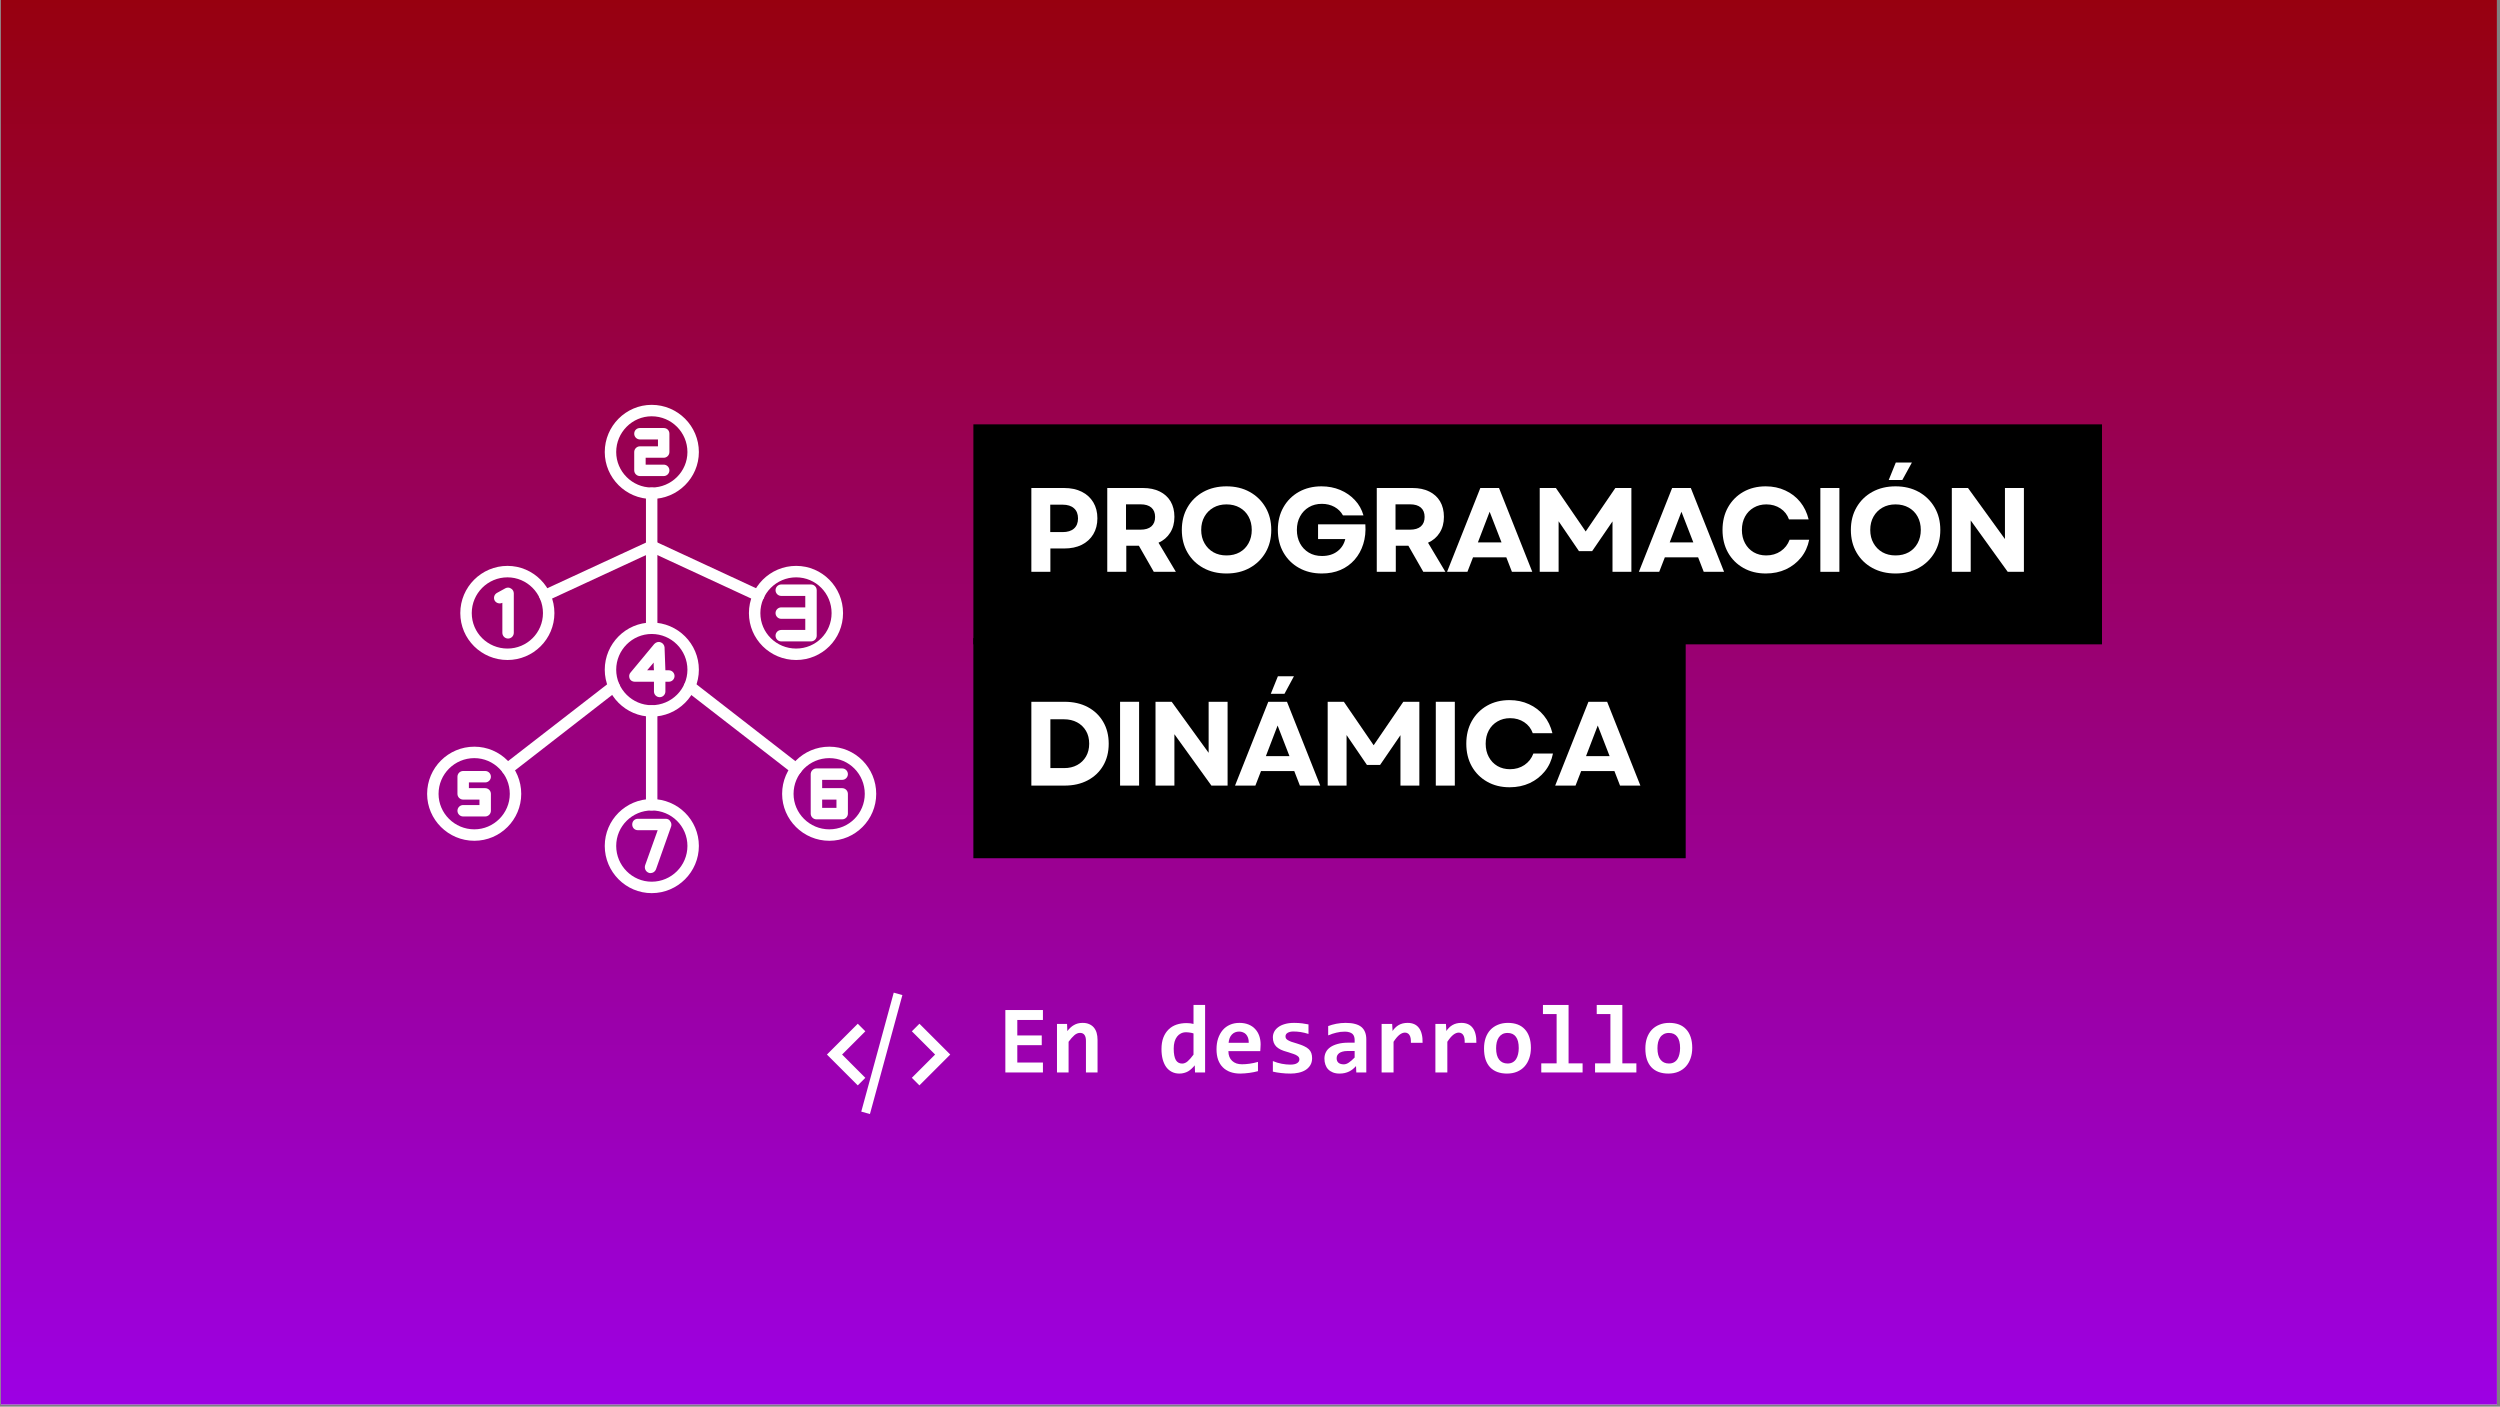 <svg xmlns="http://www.w3.org/2000/svg" xmlns:xlink="http://www.w3.org/1999/xlink" width="750" zoomAndPan="magnify" viewBox="0 0 562.5 316.5" height="422" preserveAspectRatio="xMidYMid meet" version="1.2"><rect x="0" y="0" width="562.5" height="316.5" fill="#808080" stroke="none"/><defs><clipPath id="f874834dff"><path d="M 0.195 0 L 561.809 0 L 561.809 316 L 0.195 316 Z M 0.195 0 "/></clipPath><linearGradient x1="375" gradientTransform="matrix(0.749,0,0,0.749,0.194,0)" y1="0" x2="375" gradientUnits="userSpaceOnUse" y2="422" id="f80c2b4825"><stop style="stop-color:#97000f;stop-opacity:1;" offset="0"/><stop style="stop-color:#970010;stop-opacity:1;" offset="0.004"/><stop style="stop-color:#970011;stop-opacity:1;" offset="0.008"/><stop style="stop-color:#970012;stop-opacity:1;" offset="0.012"/><stop style="stop-color:#970012;stop-opacity:1;" offset="0.016"/><stop style="stop-color:#970013;stop-opacity:1;" offset="0.02"/><stop style="stop-color:#970014;stop-opacity:1;" offset="0.023"/><stop style="stop-color:#970015;stop-opacity:1;" offset="0.027"/><stop style="stop-color:#970016;stop-opacity:1;" offset="0.031"/><stop style="stop-color:#970017;stop-opacity:1;" offset="0.035"/><stop style="stop-color:#970017;stop-opacity:1;" offset="0.039"/><stop style="stop-color:#970018;stop-opacity:1;" offset="0.043"/><stop style="stop-color:#970019;stop-opacity:1;" offset="0.047"/><stop style="stop-color:#97001a;stop-opacity:1;" offset="0.051"/><stop style="stop-color:#97001b;stop-opacity:1;" offset="0.055"/><stop style="stop-color:#97001c;stop-opacity:1;" offset="0.059"/><stop style="stop-color:#97001c;stop-opacity:1;" offset="0.062"/><stop style="stop-color:#97001d;stop-opacity:1;" offset="0.066"/><stop style="stop-color:#97001e;stop-opacity:1;" offset="0.07"/><stop style="stop-color:#97001f;stop-opacity:1;" offset="0.074"/><stop style="stop-color:#970020;stop-opacity:1;" offset="0.078"/><stop style="stop-color:#970021;stop-opacity:1;" offset="0.082"/><stop style="stop-color:#970021;stop-opacity:1;" offset="0.086"/><stop style="stop-color:#980022;stop-opacity:1;" offset="0.09"/><stop style="stop-color:#980023;stop-opacity:1;" offset="0.094"/><stop style="stop-color:#980024;stop-opacity:1;" offset="0.098"/><stop style="stop-color:#980025;stop-opacity:1;" offset="0.102"/><stop style="stop-color:#980025;stop-opacity:1;" offset="0.105"/><stop style="stop-color:#980026;stop-opacity:1;" offset="0.109"/><stop style="stop-color:#980027;stop-opacity:1;" offset="0.113"/><stop style="stop-color:#980028;stop-opacity:1;" offset="0.117"/><stop style="stop-color:#980029;stop-opacity:1;" offset="0.121"/><stop style="stop-color:#98002a;stop-opacity:1;" offset="0.125"/><stop style="stop-color:#98002a;stop-opacity:1;" offset="0.129"/><stop style="stop-color:#98002b;stop-opacity:1;" offset="0.133"/><stop style="stop-color:#98002c;stop-opacity:1;" offset="0.137"/><stop style="stop-color:#98002d;stop-opacity:1;" offset="0.141"/><stop style="stop-color:#98002e;stop-opacity:1;" offset="0.145"/><stop style="stop-color:#98002f;stop-opacity:1;" offset="0.148"/><stop style="stop-color:#98002f;stop-opacity:1;" offset="0.152"/><stop style="stop-color:#980030;stop-opacity:1;" offset="0.156"/><stop style="stop-color:#980031;stop-opacity:1;" offset="0.16"/><stop style="stop-color:#980032;stop-opacity:1;" offset="0.164"/><stop style="stop-color:#980033;stop-opacity:1;" offset="0.168"/><stop style="stop-color:#980034;stop-opacity:1;" offset="0.172"/><stop style="stop-color:#980034;stop-opacity:1;" offset="0.176"/><stop style="stop-color:#980035;stop-opacity:1;" offset="0.18"/><stop style="stop-color:#980036;stop-opacity:1;" offset="0.184"/><stop style="stop-color:#980037;stop-opacity:1;" offset="0.188"/><stop style="stop-color:#980038;stop-opacity:1;" offset="0.191"/><stop style="stop-color:#980039;stop-opacity:1;" offset="0.195"/><stop style="stop-color:#980039;stop-opacity:1;" offset="0.199"/><stop style="stop-color:#98003a;stop-opacity:1;" offset="0.203"/><stop style="stop-color:#98003b;stop-opacity:1;" offset="0.207"/><stop style="stop-color:#98003c;stop-opacity:1;" offset="0.211"/><stop style="stop-color:#98003d;stop-opacity:1;" offset="0.215"/><stop style="stop-color:#98003e;stop-opacity:1;" offset="0.219"/><stop style="stop-color:#98003e;stop-opacity:1;" offset="0.223"/><stop style="stop-color:#98003f;stop-opacity:1;" offset="0.227"/><stop style="stop-color:#980040;stop-opacity:1;" offset="0.23"/><stop style="stop-color:#980041;stop-opacity:1;" offset="0.234"/><stop style="stop-color:#980042;stop-opacity:1;" offset="0.238"/><stop style="stop-color:#980043;stop-opacity:1;" offset="0.242"/><stop style="stop-color:#980043;stop-opacity:1;" offset="0.246"/><stop style="stop-color:#980044;stop-opacity:1;" offset="0.25"/><stop style="stop-color:#990045;stop-opacity:1;" offset="0.254"/><stop style="stop-color:#990046;stop-opacity:1;" offset="0.258"/><stop style="stop-color:#990047;stop-opacity:1;" offset="0.262"/><stop style="stop-color:#990048;stop-opacity:1;" offset="0.266"/><stop style="stop-color:#990048;stop-opacity:1;" offset="0.27"/><stop style="stop-color:#990049;stop-opacity:1;" offset="0.273"/><stop style="stop-color:#99004a;stop-opacity:1;" offset="0.277"/><stop style="stop-color:#99004b;stop-opacity:1;" offset="0.281"/><stop style="stop-color:#99004c;stop-opacity:1;" offset="0.285"/><stop style="stop-color:#99004d;stop-opacity:1;" offset="0.289"/><stop style="stop-color:#99004d;stop-opacity:1;" offset="0.293"/><stop style="stop-color:#99004e;stop-opacity:1;" offset="0.297"/><stop style="stop-color:#99004f;stop-opacity:1;" offset="0.301"/><stop style="stop-color:#990050;stop-opacity:1;" offset="0.305"/><stop style="stop-color:#990051;stop-opacity:1;" offset="0.309"/><stop style="stop-color:#990052;stop-opacity:1;" offset="0.312"/><stop style="stop-color:#990052;stop-opacity:1;" offset="0.316"/><stop style="stop-color:#990053;stop-opacity:1;" offset="0.32"/><stop style="stop-color:#990054;stop-opacity:1;" offset="0.324"/><stop style="stop-color:#990055;stop-opacity:1;" offset="0.328"/><stop style="stop-color:#990056;stop-opacity:1;" offset="0.332"/><stop style="stop-color:#990057;stop-opacity:1;" offset="0.336"/><stop style="stop-color:#990057;stop-opacity:1;" offset="0.34"/><stop style="stop-color:#990058;stop-opacity:1;" offset="0.344"/><stop style="stop-color:#990059;stop-opacity:1;" offset="0.348"/><stop style="stop-color:#99005a;stop-opacity:1;" offset="0.352"/><stop style="stop-color:#99005b;stop-opacity:1;" offset="0.355"/><stop style="stop-color:#99005c;stop-opacity:1;" offset="0.359"/><stop style="stop-color:#99005c;stop-opacity:1;" offset="0.363"/><stop style="stop-color:#99005d;stop-opacity:1;" offset="0.367"/><stop style="stop-color:#99005e;stop-opacity:1;" offset="0.371"/><stop style="stop-color:#99005f;stop-opacity:1;" offset="0.375"/><stop style="stop-color:#990060;stop-opacity:1;" offset="0.379"/><stop style="stop-color:#990061;stop-opacity:1;" offset="0.383"/><stop style="stop-color:#990061;stop-opacity:1;" offset="0.387"/><stop style="stop-color:#990062;stop-opacity:1;" offset="0.391"/><stop style="stop-color:#990063;stop-opacity:1;" offset="0.395"/><stop style="stop-color:#990064;stop-opacity:1;" offset="0.398"/><stop style="stop-color:#990065;stop-opacity:1;" offset="0.402"/><stop style="stop-color:#990066;stop-opacity:1;" offset="0.406"/><stop style="stop-color:#990066;stop-opacity:1;" offset="0.41"/><stop style="stop-color:#990067;stop-opacity:1;" offset="0.414"/><stop style="stop-color:#9a0068;stop-opacity:1;" offset="0.418"/><stop style="stop-color:#9a0069;stop-opacity:1;" offset="0.422"/><stop style="stop-color:#9a006a;stop-opacity:1;" offset="0.426"/><stop style="stop-color:#9a006b;stop-opacity:1;" offset="0.43"/><stop style="stop-color:#9a006b;stop-opacity:1;" offset="0.434"/><stop style="stop-color:#9a006c;stop-opacity:1;" offset="0.438"/><stop style="stop-color:#9a006d;stop-opacity:1;" offset="0.441"/><stop style="stop-color:#9a006e;stop-opacity:1;" offset="0.445"/><stop style="stop-color:#9a006f;stop-opacity:1;" offset="0.449"/><stop style="stop-color:#9a0070;stop-opacity:1;" offset="0.453"/><stop style="stop-color:#9a0070;stop-opacity:1;" offset="0.457"/><stop style="stop-color:#9a0071;stop-opacity:1;" offset="0.461"/><stop style="stop-color:#9a0072;stop-opacity:1;" offset="0.465"/><stop style="stop-color:#9a0073;stop-opacity:1;" offset="0.469"/><stop style="stop-color:#9a0074;stop-opacity:1;" offset="0.473"/><stop style="stop-color:#9a0075;stop-opacity:1;" offset="0.477"/><stop style="stop-color:#9a0075;stop-opacity:1;" offset="0.48"/><stop style="stop-color:#9a0076;stop-opacity:1;" offset="0.484"/><stop style="stop-color:#9a0077;stop-opacity:1;" offset="0.488"/><stop style="stop-color:#9a0078;stop-opacity:1;" offset="0.492"/><stop style="stop-color:#9a0079;stop-opacity:1;" offset="0.496"/><stop style="stop-color:#9a007a;stop-opacity:1;" offset="0.5"/><stop style="stop-color:#9a007a;stop-opacity:1;" offset="0.504"/><stop style="stop-color:#9a007b;stop-opacity:1;" offset="0.508"/><stop style="stop-color:#9a007c;stop-opacity:1;" offset="0.512"/><stop style="stop-color:#9a007d;stop-opacity:1;" offset="0.516"/><stop style="stop-color:#9a007e;stop-opacity:1;" offset="0.52"/><stop style="stop-color:#9a007e;stop-opacity:1;" offset="0.523"/><stop style="stop-color:#9a007f;stop-opacity:1;" offset="0.527"/><stop style="stop-color:#9a0080;stop-opacity:1;" offset="0.531"/><stop style="stop-color:#9a0081;stop-opacity:1;" offset="0.535"/><stop style="stop-color:#9a0082;stop-opacity:1;" offset="0.539"/><stop style="stop-color:#9a0083;stop-opacity:1;" offset="0.543"/><stop style="stop-color:#9a0083;stop-opacity:1;" offset="0.547"/><stop style="stop-color:#9a0084;stop-opacity:1;" offset="0.551"/><stop style="stop-color:#9a0085;stop-opacity:1;" offset="0.555"/><stop style="stop-color:#9a0086;stop-opacity:1;" offset="0.559"/><stop style="stop-color:#9a0087;stop-opacity:1;" offset="0.562"/><stop style="stop-color:#9a0088;stop-opacity:1;" offset="0.566"/><stop style="stop-color:#9a0088;stop-opacity:1;" offset="0.57"/><stop style="stop-color:#9a0089;stop-opacity:1;" offset="0.574"/><stop style="stop-color:#9a008a;stop-opacity:1;" offset="0.578"/><stop style="stop-color:#9b008b;stop-opacity:1;" offset="0.582"/><stop style="stop-color:#9b008c;stop-opacity:1;" offset="0.586"/><stop style="stop-color:#9b008d;stop-opacity:1;" offset="0.59"/><stop style="stop-color:#9b008d;stop-opacity:1;" offset="0.594"/><stop style="stop-color:#9b008e;stop-opacity:1;" offset="0.598"/><stop style="stop-color:#9b008f;stop-opacity:1;" offset="0.602"/><stop style="stop-color:#9b0090;stop-opacity:1;" offset="0.605"/><stop style="stop-color:#9b0091;stop-opacity:1;" offset="0.609"/><stop style="stop-color:#9b0092;stop-opacity:1;" offset="0.613"/><stop style="stop-color:#9b0092;stop-opacity:1;" offset="0.617"/><stop style="stop-color:#9b0093;stop-opacity:1;" offset="0.621"/><stop style="stop-color:#9b0094;stop-opacity:1;" offset="0.625"/><stop style="stop-color:#9b0095;stop-opacity:1;" offset="0.629"/><stop style="stop-color:#9b0096;stop-opacity:1;" offset="0.633"/><stop style="stop-color:#9b0097;stop-opacity:1;" offset="0.637"/><stop style="stop-color:#9b0097;stop-opacity:1;" offset="0.641"/><stop style="stop-color:#9b0098;stop-opacity:1;" offset="0.645"/><stop style="stop-color:#9b0099;stop-opacity:1;" offset="0.648"/><stop style="stop-color:#9b009a;stop-opacity:1;" offset="0.652"/><stop style="stop-color:#9b009b;stop-opacity:1;" offset="0.656"/><stop style="stop-color:#9b009c;stop-opacity:1;" offset="0.66"/><stop style="stop-color:#9b009c;stop-opacity:1;" offset="0.664"/><stop style="stop-color:#9b009d;stop-opacity:1;" offset="0.668"/><stop style="stop-color:#9b009e;stop-opacity:1;" offset="0.672"/><stop style="stop-color:#9b009f;stop-opacity:1;" offset="0.676"/><stop style="stop-color:#9b00a0;stop-opacity:1;" offset="0.68"/><stop style="stop-color:#9b00a1;stop-opacity:1;" offset="0.684"/><stop style="stop-color:#9b00a1;stop-opacity:1;" offset="0.688"/><stop style="stop-color:#9b00a2;stop-opacity:1;" offset="0.691"/><stop style="stop-color:#9b00a3;stop-opacity:1;" offset="0.695"/><stop style="stop-color:#9b00a4;stop-opacity:1;" offset="0.699"/><stop style="stop-color:#9b00a5;stop-opacity:1;" offset="0.703"/><stop style="stop-color:#9b00a6;stop-opacity:1;" offset="0.707"/><stop style="stop-color:#9b00a6;stop-opacity:1;" offset="0.711"/><stop style="stop-color:#9b00a7;stop-opacity:1;" offset="0.715"/><stop style="stop-color:#9b00a8;stop-opacity:1;" offset="0.719"/><stop style="stop-color:#9b00a9;stop-opacity:1;" offset="0.723"/><stop style="stop-color:#9b00aa;stop-opacity:1;" offset="0.727"/><stop style="stop-color:#9b00ab;stop-opacity:1;" offset="0.73"/><stop style="stop-color:#9b00ab;stop-opacity:1;" offset="0.734"/><stop style="stop-color:#9b00ac;stop-opacity:1;" offset="0.738"/><stop style="stop-color:#9b00ad;stop-opacity:1;" offset="0.742"/><stop style="stop-color:#9c00ae;stop-opacity:1;" offset="0.746"/><stop style="stop-color:#9c00af;stop-opacity:1;" offset="0.75"/><stop style="stop-color:#9c00b0;stop-opacity:1;" offset="0.754"/><stop style="stop-color:#9c00b0;stop-opacity:1;" offset="0.758"/><stop style="stop-color:#9c00b1;stop-opacity:1;" offset="0.762"/><stop style="stop-color:#9c00b2;stop-opacity:1;" offset="0.766"/><stop style="stop-color:#9c00b3;stop-opacity:1;" offset="0.77"/><stop style="stop-color:#9c00b4;stop-opacity:1;" offset="0.773"/><stop style="stop-color:#9c00b5;stop-opacity:1;" offset="0.777"/><stop style="stop-color:#9c00b5;stop-opacity:1;" offset="0.781"/><stop style="stop-color:#9c00b6;stop-opacity:1;" offset="0.785"/><stop style="stop-color:#9c00b7;stop-opacity:1;" offset="0.789"/><stop style="stop-color:#9c00b8;stop-opacity:1;" offset="0.793"/><stop style="stop-color:#9c00b9;stop-opacity:1;" offset="0.797"/><stop style="stop-color:#9c00ba;stop-opacity:1;" offset="0.801"/><stop style="stop-color:#9c00ba;stop-opacity:1;" offset="0.805"/><stop style="stop-color:#9c00bb;stop-opacity:1;" offset="0.809"/><stop style="stop-color:#9c00bc;stop-opacity:1;" offset="0.812"/><stop style="stop-color:#9c00bd;stop-opacity:1;" offset="0.816"/><stop style="stop-color:#9c00be;stop-opacity:1;" offset="0.82"/><stop style="stop-color:#9c00bf;stop-opacity:1;" offset="0.824"/><stop style="stop-color:#9c00bf;stop-opacity:1;" offset="0.828"/><stop style="stop-color:#9c00c0;stop-opacity:1;" offset="0.832"/><stop style="stop-color:#9c00c1;stop-opacity:1;" offset="0.836"/><stop style="stop-color:#9c00c2;stop-opacity:1;" offset="0.84"/><stop style="stop-color:#9c00c3;stop-opacity:1;" offset="0.844"/><stop style="stop-color:#9c00c4;stop-opacity:1;" offset="0.848"/><stop style="stop-color:#9c00c4;stop-opacity:1;" offset="0.852"/><stop style="stop-color:#9c00c5;stop-opacity:1;" offset="0.855"/><stop style="stop-color:#9c00c6;stop-opacity:1;" offset="0.859"/><stop style="stop-color:#9c00c7;stop-opacity:1;" offset="0.863"/><stop style="stop-color:#9c00c8;stop-opacity:1;" offset="0.867"/><stop style="stop-color:#9c00c9;stop-opacity:1;" offset="0.871"/><stop style="stop-color:#9c00c9;stop-opacity:1;" offset="0.875"/><stop style="stop-color:#9c00ca;stop-opacity:1;" offset="0.879"/><stop style="stop-color:#9c00cb;stop-opacity:1;" offset="0.883"/><stop style="stop-color:#9c00cc;stop-opacity:1;" offset="0.887"/><stop style="stop-color:#9c00cd;stop-opacity:1;" offset="0.891"/><stop style="stop-color:#9c00ce;stop-opacity:1;" offset="0.895"/><stop style="stop-color:#9c00ce;stop-opacity:1;" offset="0.898"/><stop style="stop-color:#9c00cf;stop-opacity:1;" offset="0.902"/><stop style="stop-color:#9d00d0;stop-opacity:1;" offset="0.906"/><stop style="stop-color:#9d00d1;stop-opacity:1;" offset="0.91"/><stop style="stop-color:#9d00d2;stop-opacity:1;" offset="0.914"/><stop style="stop-color:#9d00d2;stop-opacity:1;" offset="0.918"/><stop style="stop-color:#9d00d3;stop-opacity:1;" offset="0.922"/><stop style="stop-color:#9d00d4;stop-opacity:1;" offset="0.926"/><stop style="stop-color:#9d00d5;stop-opacity:1;" offset="0.93"/><stop style="stop-color:#9d00d6;stop-opacity:1;" offset="0.934"/><stop style="stop-color:#9d00d7;stop-opacity:1;" offset="0.938"/><stop style="stop-color:#9d00d7;stop-opacity:1;" offset="0.941"/><stop style="stop-color:#9d00d8;stop-opacity:1;" offset="0.945"/><stop style="stop-color:#9d00d9;stop-opacity:1;" offset="0.949"/><stop style="stop-color:#9d00da;stop-opacity:1;" offset="0.953"/><stop style="stop-color:#9d00db;stop-opacity:1;" offset="0.957"/><stop style="stop-color:#9d00dc;stop-opacity:1;" offset="0.961"/><stop style="stop-color:#9d00dc;stop-opacity:1;" offset="0.965"/><stop style="stop-color:#9d00dd;stop-opacity:1;" offset="0.969"/><stop style="stop-color:#9d00de;stop-opacity:1;" offset="0.973"/><stop style="stop-color:#9d00df;stop-opacity:1;" offset="0.977"/><stop style="stop-color:#9d00e0;stop-opacity:1;" offset="0.98"/><stop style="stop-color:#9d00e1;stop-opacity:1;" offset="0.984"/><stop style="stop-color:#9d00e1;stop-opacity:1;" offset="0.988"/><stop style="stop-color:#9d00e2;stop-opacity:1;" offset="0.992"/><stop style="stop-color:#9d00e3;stop-opacity:1;" offset="0.996"/><stop style="stop-color:#9d00e4;stop-opacity:1;" offset="1"/></linearGradient><clipPath id="058c288589"><path d="M 136 91.09 L 158 91.09 L 158 113 L 136 113 Z M 136 91.09 "/></clipPath></defs><g id="be63efc897"><g clip-rule="nonzero" clip-path="url(#f874834dff)"><path style=" stroke:none;fill-rule:nonzero;fill:#ffffff;fill-opacity:1;" d="M 0.195 0 L 561.809 0 L 561.809 316 L 0.195 316 Z M 0.195 0 "/><path style=" stroke:none;fill-rule:nonzero;fill:url(#f80c2b4825);" d="M 0.195 0 L 0.195 316 L 561.809 316 L 561.809 0 Z M 0.195 0 "/></g><path style=" stroke:none;fill-rule:evenodd;fill:#ffffff;fill-opacity:1;" d="M 146.625 182.355 C 145.918 182.355 145.34 181.777 145.34 181.066 L 145.34 159.957 C 145.34 159.25 145.918 158.672 146.625 158.672 C 147.336 158.672 147.914 159.25 147.914 159.957 L 147.914 181.066 C 147.914 181.777 147.336 182.355 146.625 182.355 Z M 146.625 142.645 C 145.918 142.645 145.34 142.066 145.34 141.355 L 145.34 110.977 C 145.34 110.27 145.918 109.691 146.625 109.691 C 147.336 109.691 147.914 110.27 147.914 110.977 L 147.914 141.355 C 147.914 142.066 147.336 142.645 146.625 142.645 Z M 146.625 142.645 "/><path style=" stroke:none;fill-rule:evenodd;fill:#ffffff;fill-opacity:1;" d="M 170.699 135.309 C 170.504 135.309 170.312 135.309 170.117 135.18 L 146.625 124.301 L 123.133 135.18 C 122.492 135.5 121.719 135.242 121.461 134.598 C 121.141 133.957 121.395 133.184 122.039 132.859 L 146.109 121.727 C 146.305 121.664 146.434 121.598 146.625 121.598 C 146.82 121.598 147.012 121.664 147.141 121.727 C 147.141 121.727 147.207 121.727 147.207 121.727 L 171.211 132.859 C 171.855 133.184 172.18 133.957 171.855 134.598 C 171.664 135.051 171.148 135.309 170.699 135.309 Z M 170.699 135.309 "/><path style=" stroke:none;fill-rule:evenodd;fill:#ffffff;fill-opacity:1;" d="M 114.188 148.5 C 108.332 148.5 103.566 143.801 103.566 137.945 C 103.566 132.09 108.332 127.324 114.188 127.324 C 119.98 127.324 124.742 132.09 124.742 137.945 C 124.742 143.801 119.98 148.5 114.188 148.5 Z M 114.188 129.902 C 109.746 129.902 106.145 133.504 106.145 137.945 C 106.145 142.387 109.746 145.926 114.188 145.926 C 118.562 145.926 122.168 142.387 122.168 137.945 C 122.168 133.504 118.562 129.902 114.188 129.902 Z M 114.188 129.902 "/><path style=" stroke:none;fill-rule:evenodd;fill:#ffffff;fill-opacity:1;" d="M 114.188 174.309 C 113.801 174.309 113.414 174.18 113.156 173.859 C 112.707 173.281 112.836 172.445 113.352 171.992 L 137.359 153.391 C 137.938 153.008 138.711 153.07 139.16 153.648 C 139.609 154.23 139.48 155 138.902 155.453 L 114.961 174.051 C 114.703 174.246 114.445 174.309 114.188 174.309 Z M 114.188 174.309 "/><path style=" stroke:none;fill-rule:evenodd;fill:#ffffff;fill-opacity:1;" d="M 106.723 189.176 C 100.863 189.176 96.102 184.414 96.102 178.621 C 96.102 172.766 100.863 168.004 106.723 168.004 C 112.578 168.004 117.277 172.766 117.277 178.621 C 117.277 184.414 112.578 189.176 106.723 189.176 Z M 106.723 170.578 C 102.281 170.578 98.676 174.18 98.676 178.621 C 98.676 183 102.281 186.602 106.723 186.602 C 111.098 186.602 114.703 183 114.703 178.621 C 114.703 174.18 111.098 170.578 106.723 170.578 Z M 106.723 170.578 "/><path style=" stroke:none;fill-rule:evenodd;fill:#ffffff;fill-opacity:1;" d="M 179.129 174.309 C 178.871 174.309 178.551 174.246 178.355 174.051 L 154.348 155.453 C 153.836 155 153.707 154.23 154.156 153.648 C 154.605 153.07 155.379 153.008 155.957 153.391 L 179.902 171.992 C 180.48 172.445 180.609 173.281 180.16 173.797 C 179.902 174.18 179.516 174.309 179.129 174.309 Z M 179.129 174.309 "/><path style=" stroke:none;fill-rule:evenodd;fill:#ffffff;fill-opacity:1;" d="M 186.594 189.176 C 180.738 189.176 175.977 184.414 175.977 178.621 C 175.977 172.766 180.738 168.004 186.594 168.004 C 192.453 168.004 197.148 172.766 197.148 178.621 C 197.148 184.414 192.453 189.176 186.594 189.176 Z M 186.594 170.578 C 182.152 170.578 178.551 174.18 178.551 178.621 C 178.551 183 182.152 186.602 186.594 186.602 C 191.035 186.602 194.574 183 194.574 178.621 C 194.574 174.18 191.035 170.578 186.594 170.578 Z M 186.594 170.578 "/><g clip-rule="nonzero" clip-path="url(#058c288589)"><path style=" stroke:none;fill-rule:evenodd;fill:#ffffff;fill-opacity:1;" d="M 146.625 112.266 C 140.832 112.266 136.07 107.504 136.07 101.711 C 136.07 95.852 140.832 91.09 146.625 91.09 C 152.484 91.09 157.246 95.852 157.246 101.711 C 157.246 107.504 152.484 112.266 146.625 112.266 Z M 146.625 93.664 C 142.25 93.664 138.645 97.27 138.645 101.711 C 138.645 106.086 142.25 109.691 146.625 109.691 C 151.066 109.691 154.672 106.086 154.672 101.711 C 154.672 97.27 151.066 93.664 146.625 93.664 Z M 146.625 93.664 "/></g><path style=" stroke:none;fill-rule:evenodd;fill:#ffffff;fill-opacity:1;" d="M 146.625 200.957 C 140.832 200.957 136.07 196.191 136.07 190.336 C 136.07 184.48 140.832 179.781 146.625 179.781 C 152.484 179.781 157.246 184.48 157.246 190.336 C 157.246 196.191 152.484 200.957 146.625 200.957 Z M 146.625 182.355 C 142.25 182.355 138.645 185.895 138.645 190.336 C 138.645 194.777 142.25 198.383 146.625 198.383 C 151.066 198.383 154.672 194.777 154.672 190.336 C 154.672 185.895 151.066 182.355 146.625 182.355 Z M 146.625 182.355 "/><path style=" stroke:none;fill-rule:evenodd;fill:#ffffff;fill-opacity:1;" d="M 146.625 161.246 C 140.832 161.246 136.07 156.48 136.07 150.688 C 136.07 144.832 140.832 140.07 146.625 140.07 C 152.484 140.07 157.246 144.832 157.246 150.688 C 157.246 156.48 152.484 161.246 146.625 161.246 Z M 146.625 142.645 C 142.25 142.645 138.645 146.25 138.645 150.688 C 138.645 155.066 142.25 158.672 146.625 158.672 C 151.066 158.672 154.672 155.066 154.672 150.688 C 154.672 146.25 151.066 142.645 146.625 142.645 Z M 146.625 142.645 "/><path style=" stroke:none;fill-rule:evenodd;fill:#ffffff;fill-opacity:1;" d="M 179.129 148.5 C 173.273 148.5 168.508 143.801 168.508 137.945 C 168.508 132.09 173.273 127.324 179.129 127.324 C 184.984 127.324 189.684 132.09 189.684 137.945 C 189.684 143.801 184.984 148.5 179.129 148.5 Z M 179.129 129.902 C 174.688 129.902 171.082 133.504 171.082 137.945 C 171.082 142.387 174.688 145.926 179.129 145.926 C 183.57 145.926 187.109 142.387 187.109 137.945 C 187.109 133.504 183.57 129.902 179.129 129.902 Z M 179.129 129.902 "/><path style=" stroke:none;fill-rule:evenodd;fill:#ffffff;fill-opacity:1;" d="M 114.316 143.676 C 113.609 143.676 113.031 143.094 113.031 142.387 L 113.031 135.629 C 112.387 135.949 111.613 135.691 111.293 135.113 C 110.969 134.469 111.227 133.699 111.871 133.375 L 113.738 132.348 C 114.125 132.152 114.574 132.152 114.961 132.41 C 115.348 132.605 115.605 133.055 115.605 133.504 L 115.605 142.387 C 115.605 143.094 115.023 143.676 114.316 143.676 Z M 114.316 143.676 "/><path style=" stroke:none;fill-rule:evenodd;fill:#ffffff;fill-opacity:1;" d="M 149.328 107.117 L 143.988 107.117 C 143.281 107.117 142.699 106.539 142.699 105.828 L 142.699 101.711 C 142.699 101.004 143.281 100.422 143.988 100.422 L 148.043 100.422 L 148.043 98.879 L 143.988 98.879 C 143.281 98.879 142.699 98.301 142.699 97.59 C 142.699 96.82 143.281 96.305 143.988 96.305 L 149.328 96.305 C 150.039 96.305 150.617 96.82 150.617 97.59 L 150.617 101.711 C 150.617 102.418 150.039 102.996 149.328 102.996 L 145.273 102.996 L 145.273 104.543 L 149.328 104.543 C 150.039 104.543 150.617 105.121 150.617 105.828 C 150.617 106.539 150.039 107.117 149.328 107.117 Z M 149.328 107.117 "/><path style=" stroke:none;fill-rule:evenodd;fill:#ffffff;fill-opacity:1;" d="M 182.477 144.316 L 175.781 144.316 C 175.074 144.316 174.496 143.738 174.496 143.031 C 174.496 142.32 175.074 141.742 175.781 141.742 L 181.188 141.742 L 181.188 139.234 L 175.781 139.234 C 175.074 139.234 174.496 138.652 174.496 137.945 C 174.496 137.238 175.074 136.66 175.781 136.66 L 181.188 136.66 L 181.188 134.082 L 175.781 134.082 C 175.074 134.082 174.496 133.504 174.496 132.797 C 174.496 132.09 175.074 131.508 175.781 131.508 L 182.477 131.508 C 183.184 131.508 183.762 132.09 183.762 132.797 L 183.762 143.031 C 183.762 143.738 183.184 144.316 182.477 144.316 Z M 182.477 144.316 "/><path style=" stroke:none;fill-rule:evenodd;fill:#ffffff;fill-opacity:1;" d="M 148.43 156.867 C 147.719 156.867 147.141 156.289 147.141 155.582 C 147.141 155.258 147.141 154.422 147.141 153.391 L 142.828 153.391 C 142.312 153.391 141.863 153.137 141.672 152.684 C 141.477 152.234 141.543 151.656 141.863 151.332 L 147.207 144.898 C 147.59 144.512 148.105 144.316 148.621 144.512 C 149.07 144.641 149.457 145.09 149.523 145.605 C 149.586 146.762 149.652 148.824 149.715 150.816 L 150.488 150.816 C 151.195 150.816 151.773 151.398 151.773 152.105 C 151.773 152.812 151.195 153.391 150.488 153.391 L 149.715 153.391 C 149.715 154.359 149.715 155.129 149.715 155.582 C 149.715 156.289 149.137 156.867 148.43 156.867 Z M 145.598 150.816 L 147.141 150.816 C 147.078 150.238 147.078 149.66 147.078 149.082 Z M 145.598 150.816 "/><path style=" stroke:none;fill-rule:evenodd;fill:#ffffff;fill-opacity:1;" d="M 109.168 183.707 L 104.211 183.707 C 103.504 183.707 102.926 183.129 102.926 182.418 C 102.926 181.711 103.504 181.133 104.211 181.133 L 107.879 181.133 L 107.879 179.91 L 104.211 179.91 C 103.504 179.91 102.926 179.332 102.926 178.621 L 102.926 174.762 C 102.926 174.051 103.504 173.473 104.211 173.473 L 109.168 173.473 C 109.875 173.473 110.453 174.051 110.453 174.762 C 110.453 175.469 109.875 176.047 109.168 176.047 L 105.5 176.047 L 105.5 177.336 L 109.168 177.336 C 109.875 177.336 110.453 177.914 110.453 178.621 L 110.453 182.418 C 110.453 183.129 109.875 183.707 109.168 183.707 Z M 109.168 183.707 "/><path style=" stroke:none;fill-rule:evenodd;fill:#ffffff;fill-opacity:1;" d="M 189.492 184.352 L 183.699 184.352 C 182.992 184.352 182.41 183.77 182.41 183.062 L 182.41 174.18 C 182.41 173.473 182.992 172.895 183.699 172.895 L 189.492 172.895 C 190.199 172.895 190.777 173.473 190.777 174.18 C 190.777 174.891 190.199 175.469 189.492 175.469 L 184.984 175.469 L 184.984 177.336 L 189.492 177.336 C 190.199 177.336 190.777 177.914 190.777 178.621 L 190.777 183.062 C 190.777 183.77 190.199 184.352 189.492 184.352 Z M 184.984 181.777 L 188.203 181.777 L 188.203 179.91 L 184.984 179.91 Z M 184.984 181.777 "/><path style=" stroke:none;fill-rule:evenodd;fill:#ffffff;fill-opacity:1;" d="M 146.367 196.449 C 146.238 196.449 146.109 196.449 145.984 196.387 C 145.273 196.129 144.953 195.422 145.145 194.711 L 147.977 186.797 L 143.535 186.797 C 142.766 186.797 142.25 186.219 142.25 185.508 C 142.25 184.801 142.766 184.223 143.535 184.223 L 149.781 184.223 C 150.23 184.223 150.617 184.414 150.809 184.801 C 151.066 185.121 151.133 185.574 151.004 185.961 L 147.59 195.613 C 147.398 196.129 146.883 196.449 146.367 196.449 Z M 146.367 196.449 "/><path style=" stroke:none;fill-rule:nonzero;fill:#000000;fill-opacity:1;" d="M 219.012 95.48 L 472.949 95.48 L 472.949 144.977 L 219.012 144.977 L 219.012 95.48 "/><g style="fill:#ffffff;fill-opacity:1;"><g transform="translate(229.788, 128.66)"><path style="stroke:none" d="M 2.266 0 L 2.266 -18.859 L 9.641 -18.859 C 11.172 -18.859 12.492 -18.578 13.609 -18.016 C 14.723 -17.461 15.586 -16.672 16.203 -15.641 C 16.816 -14.617 17.125 -13.422 17.125 -12.047 C 17.125 -10.68 16.816 -9.484 16.203 -8.453 C 15.586 -7.43 14.723 -6.641 13.609 -6.078 C 12.492 -5.523 11.172 -5.25 9.641 -5.25 L 6.547 -5.25 L 6.547 0 Z M 6.516 -8.938 L 9.297 -8.938 C 10.41 -8.938 11.266 -9.203 11.859 -9.734 C 12.461 -10.266 12.766 -11.023 12.766 -12.016 C 12.766 -13.004 12.461 -13.766 11.859 -14.297 C 11.266 -14.836 10.41 -15.109 9.297 -15.109 L 6.516 -15.109 Z M 6.516 -8.938 "/></g></g><g style="fill:#ffffff;fill-opacity:1;"><g transform="translate(246.868, 128.66)"><path style="stroke:none" d="M 2.266 0 L 2.266 -18.859 L 10.312 -18.859 C 11.75 -18.859 13 -18.598 14.062 -18.078 C 15.125 -17.555 15.941 -16.812 16.516 -15.844 C 17.086 -14.875 17.375 -13.711 17.375 -12.359 C 17.375 -10.984 17.055 -9.797 16.422 -8.797 C 15.797 -7.797 14.922 -7.047 13.797 -6.547 L 17.703 0 L 12.734 0 L 9.375 -5.875 L 6.547 -5.875 L 6.547 0 Z M 6.484 -9.484 L 9.75 -9.484 C 10.812 -9.484 11.625 -9.727 12.188 -10.219 C 12.75 -10.719 13.031 -11.426 13.031 -12.344 C 13.031 -13.258 12.75 -13.961 12.188 -14.453 C 11.625 -14.941 10.812 -15.188 9.75 -15.188 L 6.484 -15.188 Z M 6.484 -9.484 "/></g></g><g style="fill:#ffffff;fill-opacity:1;"><g transform="translate(264.755, 128.66)"><path style="stroke:none" d="M 11.203 0.375 C 9.242 0.375 7.504 -0.039 5.984 -0.875 C 4.473 -1.707 3.289 -2.859 2.438 -4.328 C 1.582 -5.805 1.156 -7.504 1.156 -9.422 C 1.156 -11.348 1.582 -13.047 2.438 -14.516 C 3.289 -15.992 4.473 -17.148 5.984 -17.984 C 7.504 -18.816 9.242 -19.234 11.203 -19.234 C 13.18 -19.234 14.922 -18.816 16.422 -17.984 C 17.93 -17.148 19.117 -15.992 19.984 -14.516 C 20.848 -13.047 21.281 -11.348 21.281 -9.422 C 21.281 -7.504 20.848 -5.805 19.984 -4.328 C 19.117 -2.859 17.93 -1.707 16.422 -0.875 C 14.922 -0.039 13.18 0.375 11.203 0.375 Z M 5.516 -9.422 C 5.516 -8.297 5.758 -7.301 6.25 -6.438 C 6.738 -5.57 7.406 -4.895 8.25 -4.406 C 9.102 -3.926 10.086 -3.688 11.203 -3.688 C 12.336 -3.688 13.332 -3.926 14.188 -4.406 C 15.039 -4.895 15.703 -5.57 16.172 -6.438 C 16.648 -7.301 16.891 -8.297 16.891 -9.422 C 16.891 -10.555 16.648 -11.555 16.172 -12.422 C 15.703 -13.285 15.039 -13.957 14.188 -14.438 C 13.332 -14.926 12.336 -15.172 11.203 -15.172 C 10.086 -15.172 9.102 -14.926 8.25 -14.438 C 7.406 -13.957 6.738 -13.285 6.25 -12.422 C 5.758 -11.555 5.516 -10.555 5.516 -9.422 Z M 5.516 -9.422 "/></g></g><g style="fill:#ffffff;fill-opacity:1;"><g transform="translate(286.36, 128.66)"><path style="stroke:none" d="M 11.047 0.375 C 9.117 0.375 7.41 -0.039 5.922 -0.875 C 4.43 -1.707 3.266 -2.859 2.422 -4.328 C 1.578 -5.805 1.156 -7.504 1.156 -9.422 C 1.156 -11.348 1.57 -13.047 2.406 -14.516 C 3.238 -15.992 4.395 -17.148 5.875 -17.984 C 7.363 -18.816 9.062 -19.234 10.969 -19.234 C 12.488 -19.234 13.895 -18.961 15.188 -18.422 C 16.477 -17.879 17.578 -17.117 18.484 -16.141 C 19.398 -15.172 20.047 -14.02 20.422 -12.688 L 15.812 -12.688 C 15.363 -13.508 14.723 -14.148 13.891 -14.609 C 13.055 -15.066 12.109 -15.297 11.047 -15.297 C 9.953 -15.297 8.984 -15.047 8.141 -14.547 C 7.297 -14.047 6.633 -13.352 6.156 -12.469 C 5.676 -11.594 5.438 -10.578 5.438 -9.422 C 5.438 -8.297 5.672 -7.289 6.141 -6.406 C 6.609 -5.531 7.266 -4.836 8.109 -4.328 C 8.953 -3.816 9.945 -3.562 11.094 -3.562 C 12.477 -3.562 13.629 -3.91 14.547 -4.609 C 15.461 -5.305 16.055 -6.227 16.328 -7.375 L 10.203 -7.375 L 10.203 -10.688 L 20.844 -10.688 C 20.957 -9.07 20.801 -7.594 20.375 -6.25 C 19.957 -4.906 19.312 -3.734 18.438 -2.734 C 17.562 -1.734 16.5 -0.961 15.25 -0.422 C 14.008 0.109 12.609 0.375 11.047 0.375 Z M 11.047 0.375 "/></g></g><g style="fill:#ffffff;fill-opacity:1;"><g transform="translate(307.507, 128.66)"><path style="stroke:none" d="M 2.266 0 L 2.266 -18.859 L 10.312 -18.859 C 11.75 -18.859 13 -18.598 14.062 -18.078 C 15.125 -17.555 15.941 -16.812 16.516 -15.844 C 17.086 -14.875 17.375 -13.711 17.375 -12.359 C 17.375 -10.984 17.055 -9.797 16.422 -8.797 C 15.797 -7.797 14.922 -7.047 13.797 -6.547 L 17.703 0 L 12.734 0 L 9.375 -5.875 L 6.547 -5.875 L 6.547 0 Z M 6.484 -9.484 L 9.75 -9.484 C 10.812 -9.484 11.625 -9.727 12.188 -10.219 C 12.75 -10.719 13.031 -11.426 13.031 -12.344 C 13.031 -13.258 12.75 -13.961 12.188 -14.453 C 11.625 -14.941 10.812 -15.188 9.75 -15.188 L 6.484 -15.188 Z M 6.484 -9.484 "/></g></g><g style="fill:#ffffff;fill-opacity:1;"><g transform="translate(325.34, 128.66)"><path style="stroke:none" d="M 0.25 0 L 7.734 -18.859 L 11.938 -18.859 L 19.422 0 L 14.844 0 L 13.578 -3.266 L 6.094 -3.266 L 4.828 0 Z M 7.188 -6.625 L 12.5 -6.625 L 9.828 -13.516 Z M 7.188 -6.625 "/></g></g><g style="fill:#ffffff;fill-opacity:1;"><g transform="translate(344.171, 128.66)"><path style="stroke:none" d="M 2.266 0 L 2.266 -18.859 L 5.906 -18.859 L 12.609 -9.078 L 19.281 -18.859 L 22.891 -18.859 L 22.891 0 L 18.641 0 L 18.641 -11.344 L 14.062 -4.656 L 11.094 -4.656 L 6.516 -11.375 L 6.516 0 Z M 2.266 0 "/></g></g><g style="fill:#ffffff;fill-opacity:1;"><g transform="translate(368.496, 128.66)"><path style="stroke:none" d="M 0.25 0 L 7.734 -18.859 L 11.938 -18.859 L 19.422 0 L 14.844 0 L 13.578 -3.266 L 6.094 -3.266 L 4.828 0 Z M 7.188 -6.625 L 12.5 -6.625 L 9.828 -13.516 Z M 7.188 -6.625 "/></g></g><g style="fill:#ffffff;fill-opacity:1;"><g transform="translate(386.411, 128.66)"><path style="stroke:none" d="M 10.906 0.375 C 9 0.375 7.312 -0.039 5.844 -0.875 C 4.375 -1.707 3.223 -2.859 2.391 -4.328 C 1.566 -5.805 1.156 -7.504 1.156 -9.422 C 1.156 -11.348 1.566 -13.047 2.391 -14.516 C 3.223 -15.992 4.367 -17.148 5.828 -17.984 C 7.297 -18.816 8.977 -19.234 10.875 -19.234 C 12.477 -19.234 13.941 -18.926 15.266 -18.312 C 16.598 -17.707 17.719 -16.848 18.625 -15.734 C 19.531 -14.617 20.164 -13.305 20.531 -11.797 L 16.109 -11.797 C 15.742 -12.836 15.102 -13.66 14.188 -14.266 C 13.281 -14.867 12.223 -15.172 11.016 -15.172 C 9.953 -15.172 9.004 -14.926 8.172 -14.438 C 7.336 -13.957 6.688 -13.285 6.219 -12.422 C 5.75 -11.555 5.516 -10.555 5.516 -9.422 C 5.516 -8.297 5.75 -7.301 6.219 -6.438 C 6.688 -5.57 7.332 -4.895 8.156 -4.406 C 8.988 -3.926 9.93 -3.688 10.984 -3.688 C 12.223 -3.688 13.312 -4.004 14.25 -4.641 C 15.188 -5.285 15.852 -6.145 16.25 -7.219 L 20.656 -7.219 C 20.352 -5.688 19.742 -4.352 18.828 -3.219 C 17.91 -2.082 16.773 -1.195 15.422 -0.562 C 14.066 0.062 12.562 0.375 10.906 0.375 Z M 10.906 0.375 "/></g></g><g style="fill:#ffffff;fill-opacity:1;"><g transform="translate(407.315, 128.66)"><path style="stroke:none" d="M 2.266 0 L 2.266 -18.859 L 6.547 -18.859 L 6.547 0 Z M 2.266 0 "/></g></g><g style="fill:#ffffff;fill-opacity:1;"><g transform="translate(415.289, 128.66)"><path style="stroke:none" d="M 11.203 0.375 C 9.242 0.375 7.504 -0.039 5.984 -0.875 C 4.473 -1.707 3.289 -2.859 2.438 -4.328 C 1.582 -5.805 1.156 -7.504 1.156 -9.422 C 1.156 -11.348 1.582 -13.047 2.438 -14.516 C 3.289 -15.992 4.473 -17.148 5.984 -17.984 C 7.504 -18.816 9.242 -19.234 11.203 -19.234 C 13.18 -19.234 14.922 -18.816 16.422 -17.984 C 17.93 -17.148 19.117 -15.992 19.984 -14.516 C 20.848 -13.047 21.281 -11.348 21.281 -9.422 C 21.281 -7.504 20.848 -5.805 19.984 -4.328 C 19.117 -2.859 17.93 -1.707 16.422 -0.875 C 14.922 -0.039 13.18 0.375 11.203 0.375 Z M 5.516 -9.422 C 5.516 -8.297 5.758 -7.301 6.25 -6.438 C 6.738 -5.57 7.406 -4.895 8.25 -4.406 C 9.102 -3.926 10.086 -3.688 11.203 -3.688 C 12.336 -3.688 13.332 -3.926 14.188 -4.406 C 15.039 -4.895 15.703 -5.57 16.172 -6.438 C 16.648 -7.301 16.891 -8.297 16.891 -9.422 C 16.891 -10.555 16.648 -11.555 16.172 -12.422 C 15.703 -13.285 15.039 -13.957 14.188 -14.438 C 13.332 -14.926 12.336 -15.172 11.203 -15.172 C 10.086 -15.172 9.102 -14.926 8.25 -14.438 C 7.406 -13.957 6.738 -13.285 6.25 -12.422 C 5.758 -11.555 5.516 -10.555 5.516 -9.422 Z M 9.672 -20.656 L 11.266 -24.594 L 14.891 -24.594 L 12.734 -20.656 Z M 9.672 -20.656 "/></g></g><g style="fill:#ffffff;fill-opacity:1;"><g transform="translate(436.894, 128.66)"><path style="stroke:none" d="M 2.266 0 L 2.266 -18.859 L 5.906 -18.859 L 14.219 -7.375 L 14.219 -18.859 L 18.484 -18.859 L 18.484 0 L 14.844 0 L 6.516 -11.562 L 6.516 0 Z M 2.266 0 "/></g></g><g style="fill:#ffffff;fill-opacity:1;"><g transform="translate(456.806, 128.66)"><path style="stroke:none" d=""/></g></g><path style=" stroke:none;fill-rule:nonzero;fill:#000000;fill-opacity:1;" d="M 219.008 143.574 L 379.281 143.574 L 379.281 193.102 L 219.008 193.102 L 219.008 143.574 "/><g style="fill:#ffffff;fill-opacity:1;"><g transform="translate(229.788, 176.76)"><path style="stroke:none" d="M 2.266 0 L 2.266 -18.859 L 9.719 -18.859 C 11.719 -18.859 13.461 -18.461 14.953 -17.672 C 16.441 -16.879 17.598 -15.773 18.422 -14.359 C 19.254 -12.941 19.672 -11.297 19.672 -9.422 C 19.672 -7.535 19.254 -5.891 18.422 -4.484 C 17.598 -3.078 16.441 -1.977 14.953 -1.188 C 13.461 -0.395 11.719 0 9.719 0 Z M 6.547 -3.938 L 9.641 -3.938 C 10.754 -3.938 11.734 -4.164 12.578 -4.625 C 13.422 -5.082 14.082 -5.723 14.562 -6.547 C 15.039 -7.367 15.281 -8.328 15.281 -9.422 C 15.281 -10.535 15.039 -11.5 14.562 -12.312 C 14.082 -13.133 13.414 -13.773 12.562 -14.234 C 11.707 -14.691 10.719 -14.922 9.594 -14.922 L 6.547 -14.922 Z M 6.547 -3.938 "/></g></g><g style="fill:#ffffff;fill-opacity:1;"><g transform="translate(249.75, 176.76)"><path style="stroke:none" d="M 2.266 0 L 2.266 -18.859 L 6.547 -18.859 L 6.547 0 Z M 2.266 0 "/></g></g><g style="fill:#ffffff;fill-opacity:1;"><g transform="translate(257.724, 176.76)"><path style="stroke:none" d="M 2.266 0 L 2.266 -18.859 L 5.906 -18.859 L 14.219 -7.375 L 14.219 -18.859 L 18.484 -18.859 L 18.484 0 L 14.844 0 L 6.516 -11.562 L 6.516 0 Z M 2.266 0 "/></g></g><g style="fill:#ffffff;fill-opacity:1;"><g transform="translate(277.632, 176.76)"><path style="stroke:none" d="M 0.25 0 L 7.734 -18.859 L 11.938 -18.859 L 19.422 0 L 14.844 0 L 13.578 -3.266 L 6.094 -3.266 L 4.828 0 Z M 7.188 -6.625 L 12.5 -6.625 L 9.828 -13.516 Z M 8.297 -20.656 L 9.891 -24.594 L 13.5 -24.594 L 11.375 -20.656 Z M 8.297 -20.656 "/></g></g><g style="fill:#ffffff;fill-opacity:1;"><g transform="translate(296.462, 176.76)"><path style="stroke:none" d="M 2.266 0 L 2.266 -18.859 L 5.906 -18.859 L 12.609 -9.078 L 19.281 -18.859 L 22.891 -18.859 L 22.891 0 L 18.641 0 L 18.641 -11.344 L 14.062 -4.656 L 11.094 -4.656 L 6.516 -11.375 L 6.516 0 Z M 2.266 0 "/></g></g><g style="fill:#ffffff;fill-opacity:1;"><g transform="translate(320.788, 176.76)"><path style="stroke:none" d="M 2.266 0 L 2.266 -18.859 L 6.547 -18.859 L 6.547 0 Z M 2.266 0 "/></g></g><g style="fill:#ffffff;fill-opacity:1;"><g transform="translate(328.761, 176.76)"><path style="stroke:none" d="M 10.906 0.375 C 9 0.375 7.312 -0.039 5.844 -0.875 C 4.375 -1.707 3.223 -2.859 2.391 -4.328 C 1.566 -5.805 1.156 -7.504 1.156 -9.422 C 1.156 -11.348 1.566 -13.047 2.391 -14.516 C 3.223 -15.992 4.367 -17.148 5.828 -17.984 C 7.297 -18.816 8.977 -19.234 10.875 -19.234 C 12.477 -19.234 13.941 -18.926 15.266 -18.312 C 16.598 -17.707 17.719 -16.848 18.625 -15.734 C 19.531 -14.617 20.164 -13.305 20.531 -11.797 L 16.109 -11.797 C 15.742 -12.836 15.102 -13.66 14.188 -14.266 C 13.281 -14.867 12.223 -15.172 11.016 -15.172 C 9.953 -15.172 9.004 -14.926 8.172 -14.438 C 7.336 -13.957 6.688 -13.285 6.219 -12.422 C 5.75 -11.555 5.516 -10.555 5.516 -9.422 C 5.516 -8.297 5.75 -7.301 6.219 -6.438 C 6.688 -5.57 7.332 -4.895 8.156 -4.406 C 8.988 -3.926 9.93 -3.688 10.984 -3.688 C 12.223 -3.688 13.312 -4.004 14.25 -4.641 C 15.188 -5.285 15.852 -6.145 16.25 -7.219 L 20.656 -7.219 C 20.352 -5.688 19.742 -4.352 18.828 -3.219 C 17.91 -2.082 16.773 -1.195 15.422 -0.562 C 14.066 0.062 12.562 0.375 10.906 0.375 Z M 10.906 0.375 "/></g></g><g style="fill:#ffffff;fill-opacity:1;"><g transform="translate(349.666, 176.76)"><path style="stroke:none" d="M 0.25 0 L 7.734 -18.859 L 11.938 -18.859 L 19.422 0 L 14.844 0 L 13.578 -3.266 L 6.094 -3.266 L 4.828 0 Z M 7.188 -6.625 L 12.5 -6.625 L 9.828 -13.516 Z M 7.188 -6.625 "/></g></g><path style=" stroke:none;fill-rule:nonzero;fill:#ffffff;fill-opacity:1;" d="M 192.996 244.211 L 186.059 237.273 L 192.996 230.34 L 194.699 232.043 L 189.469 237.273 L 194.699 242.508 Z M 206.867 244.211 L 205.164 242.508 L 210.398 237.273 L 205.164 232.043 L 206.867 230.34 L 213.805 237.273 Z M 203.035 223.891 L 195.734 250.66 L 193.785 250.113 L 201.09 223.344 Z M 203.035 223.891 "/><g style="fill:#ffffff;fill-opacity:1;"><g transform="translate(224.221, 241.305)"><path style="stroke:none" d="M 1.984 0 L 1.984 -14.047 L 10.438 -14.047 L 10.438 -11.812 L 4.672 -11.812 L 4.672 -8.328 L 10.172 -8.328 L 10.172 -6.141 L 4.672 -6.141 L 4.672 -2.234 L 10.438 -2.234 L 10.438 0 Z M 1.984 0 "/></g></g><g style="fill:#ffffff;fill-opacity:1;"><g transform="translate(236.322, 241.305)"><path style="stroke:none" d="M 8.016 0 L 8.016 -7.109 C 8.016 -8.305 7.566 -8.906 6.672 -8.906 C 6.234 -8.906 5.812 -8.727 5.406 -8.375 C 5 -8.02 4.566 -7.531 4.109 -6.906 L 4.109 0 L 1.5 0 L 1.5 -10.922 L 3.766 -10.922 L 3.828 -9.312 C 4.047 -9.594 4.273 -9.848 4.516 -10.078 C 4.754 -10.305 5.016 -10.5 5.297 -10.656 C 5.578 -10.82 5.879 -10.945 6.203 -11.031 C 6.523 -11.113 6.883 -11.156 7.281 -11.156 C 7.844 -11.156 8.332 -11.062 8.75 -10.875 C 9.164 -10.695 9.516 -10.441 9.797 -10.109 C 10.078 -9.773 10.285 -9.375 10.422 -8.906 C 10.555 -8.438 10.625 -7.91 10.625 -7.328 L 10.625 0 Z M 8.016 0 "/></g></g><g style="fill:#ffffff;fill-opacity:1;"><g transform="translate(248.422, 241.305)"><path style="stroke:none" d=""/></g></g><g style="fill:#ffffff;fill-opacity:1;"><g transform="translate(260.523, 241.305)"><path style="stroke:none" d="M 8.359 0 L 8.297 -1.609 C 8.066 -1.328 7.828 -1.07 7.578 -0.844 C 7.336 -0.613 7.078 -0.414 6.797 -0.25 C 6.523 -0.094 6.227 0.023 5.906 0.109 C 5.582 0.203 5.227 0.25 4.844 0.25 C 4.195 0.25 3.625 0.117 3.125 -0.141 C 2.625 -0.398 2.203 -0.766 1.859 -1.234 C 1.523 -1.711 1.266 -2.289 1.078 -2.969 C 0.898 -3.656 0.812 -4.414 0.812 -5.25 C 0.812 -6.258 0.953 -7.129 1.234 -7.859 C 1.523 -8.598 1.922 -9.207 2.422 -9.688 C 2.922 -10.176 3.516 -10.535 4.203 -10.766 C 4.891 -10.992 5.641 -11.109 6.453 -11.109 C 6.723 -11.109 6.992 -11.094 7.266 -11.062 C 7.547 -11.031 7.797 -10.984 8.016 -10.922 L 8.016 -15.188 L 10.625 -15.188 L 10.625 0 Z M 3.562 -5.375 C 3.562 -4.77 3.602 -4.254 3.688 -3.828 C 3.77 -3.398 3.891 -3.051 4.047 -2.781 C 4.211 -2.508 4.414 -2.312 4.656 -2.188 C 4.895 -2.062 5.16 -2 5.453 -2 C 5.898 -2 6.32 -2.176 6.719 -2.531 C 7.125 -2.895 7.555 -3.391 8.016 -4.016 L 8.016 -8.781 C 7.805 -8.863 7.547 -8.926 7.234 -8.969 C 6.93 -9.02 6.629 -9.047 6.328 -9.047 C 5.898 -9.047 5.516 -8.957 5.172 -8.781 C 4.836 -8.613 4.551 -8.375 4.312 -8.062 C 4.07 -7.75 3.883 -7.363 3.75 -6.906 C 3.625 -6.445 3.562 -5.938 3.562 -5.375 Z M 3.562 -5.375 "/></g></g><g style="fill:#ffffff;fill-opacity:1;"><g transform="translate(272.623, 241.305)"><path style="stroke:none" d="M 11.016 -6.297 C 11.016 -6.117 11.004 -5.883 10.984 -5.594 C 10.973 -5.312 10.957 -5.047 10.938 -4.797 L 3.766 -4.797 C 3.766 -4.316 3.836 -3.895 3.984 -3.531 C 4.129 -3.164 4.336 -2.859 4.609 -2.609 C 4.879 -2.359 5.203 -2.164 5.578 -2.031 C 5.953 -1.906 6.367 -1.844 6.828 -1.844 C 7.359 -1.844 7.926 -1.883 8.531 -1.969 C 9.133 -2.051 9.766 -2.188 10.422 -2.375 L 10.422 -0.297 C 10.141 -0.211 9.832 -0.141 9.5 -0.078 C 9.176 -0.016 8.836 0.039 8.484 0.094 C 8.141 0.145 7.789 0.18 7.438 0.203 C 7.094 0.234 6.754 0.25 6.422 0.25 C 5.598 0.25 4.852 0.129 4.188 -0.109 C 3.531 -0.348 2.973 -0.695 2.516 -1.156 C 2.055 -1.613 1.703 -2.18 1.453 -2.859 C 1.211 -3.547 1.094 -4.336 1.094 -5.234 C 1.094 -6.117 1.211 -6.926 1.453 -7.656 C 1.703 -8.383 2.047 -9.008 2.484 -9.531 C 2.93 -10.051 3.473 -10.453 4.109 -10.734 C 4.742 -11.016 5.453 -11.156 6.234 -11.156 C 7.004 -11.156 7.688 -11.035 8.281 -10.797 C 8.883 -10.555 9.383 -10.219 9.781 -9.781 C 10.188 -9.352 10.492 -8.844 10.703 -8.25 C 10.91 -7.656 11.016 -7.004 11.016 -6.297 Z M 8.344 -6.672 C 8.352 -7.109 8.301 -7.484 8.188 -7.797 C 8.07 -8.117 7.914 -8.383 7.719 -8.594 C 7.52 -8.801 7.285 -8.953 7.016 -9.047 C 6.754 -9.148 6.477 -9.203 6.188 -9.203 C 5.52 -9.203 4.973 -8.977 4.547 -8.531 C 4.129 -8.094 3.883 -7.473 3.812 -6.672 Z M 8.344 -6.672 "/></g></g><g style="fill:#ffffff;fill-opacity:1;"><g transform="translate(284.723, 241.305)"><path style="stroke:none" d="M 10.5 -3.219 C 10.5 -2.594 10.359 -2.055 10.078 -1.609 C 9.805 -1.172 9.441 -0.812 8.984 -0.531 C 8.535 -0.258 8.02 -0.062 7.438 0.062 C 6.863 0.188 6.273 0.25 5.672 0.25 C 4.867 0.25 4.145 0.207 3.5 0.125 C 2.852 0.051 2.242 -0.051 1.672 -0.188 L 1.672 -2.562 C 2.348 -2.281 3.02 -2.078 3.688 -1.953 C 4.363 -1.828 5 -1.766 5.594 -1.766 C 6.281 -1.766 6.789 -1.875 7.125 -2.094 C 7.469 -2.312 7.641 -2.598 7.641 -2.953 C 7.641 -3.109 7.602 -3.254 7.531 -3.391 C 7.457 -3.523 7.32 -3.656 7.125 -3.781 C 6.938 -3.914 6.66 -4.047 6.297 -4.172 C 5.941 -4.305 5.473 -4.457 4.891 -4.625 C 4.348 -4.77 3.875 -4.938 3.469 -5.125 C 3.07 -5.32 2.738 -5.547 2.469 -5.797 C 2.207 -6.055 2.008 -6.359 1.875 -6.703 C 1.738 -7.047 1.672 -7.445 1.672 -7.906 C 1.672 -8.344 1.77 -8.758 1.969 -9.156 C 2.176 -9.551 2.477 -9.895 2.875 -10.188 C 3.27 -10.488 3.766 -10.723 4.359 -10.891 C 4.953 -11.066 5.648 -11.156 6.453 -11.156 C 7.141 -11.156 7.75 -11.117 8.281 -11.047 C 8.812 -10.973 9.281 -10.895 9.688 -10.812 L 9.688 -8.672 C 9.062 -8.867 8.473 -9.008 7.922 -9.094 C 7.379 -9.176 6.836 -9.219 6.297 -9.219 C 5.766 -9.219 5.332 -9.117 5 -8.922 C 4.676 -8.734 4.516 -8.469 4.516 -8.125 C 4.516 -7.957 4.547 -7.812 4.609 -7.688 C 4.672 -7.562 4.797 -7.438 4.984 -7.312 C 5.18 -7.188 5.445 -7.055 5.781 -6.922 C 6.125 -6.797 6.578 -6.656 7.141 -6.5 C 7.766 -6.312 8.289 -6.113 8.719 -5.906 C 9.156 -5.707 9.504 -5.477 9.766 -5.219 C 10.023 -4.969 10.211 -4.676 10.328 -4.344 C 10.441 -4.008 10.5 -3.633 10.5 -3.219 Z M 10.5 -3.219 "/></g></g><g style="fill:#ffffff;fill-opacity:1;"><g transform="translate(296.824, 241.305)"><path style="stroke:none" d="M 8.344 0 L 8.281 -1.438 C 8.051 -1.188 7.812 -0.957 7.562 -0.75 C 7.312 -0.551 7.035 -0.375 6.734 -0.219 C 6.43 -0.07 6.102 0.039 5.75 0.125 C 5.395 0.207 5.004 0.25 4.578 0.25 C 4.016 0.25 3.52 0.164 3.094 0 C 2.676 -0.164 2.32 -0.395 2.031 -0.688 C 1.75 -0.977 1.535 -1.332 1.391 -1.75 C 1.242 -2.164 1.172 -2.625 1.172 -3.125 C 1.172 -3.645 1.281 -4.125 1.5 -4.562 C 1.719 -5 2.051 -5.375 2.5 -5.688 C 2.945 -6 3.504 -6.242 4.172 -6.422 C 4.848 -6.609 5.633 -6.703 6.531 -6.703 L 7.969 -6.703 L 7.969 -7.359 C 7.969 -7.629 7.926 -7.879 7.844 -8.109 C 7.77 -8.336 7.645 -8.531 7.469 -8.688 C 7.289 -8.844 7.062 -8.961 6.781 -9.047 C 6.5 -9.141 6.156 -9.188 5.75 -9.188 C 5.102 -9.188 4.469 -9.109 3.844 -8.953 C 3.219 -8.805 2.609 -8.602 2.016 -8.344 L 2.016 -10.438 C 2.547 -10.645 3.148 -10.816 3.828 -10.953 C 4.516 -11.086 5.227 -11.156 5.969 -11.156 C 6.781 -11.156 7.473 -11.078 8.047 -10.922 C 8.629 -10.773 9.109 -10.547 9.484 -10.234 C 9.859 -9.922 10.133 -9.535 10.312 -9.078 C 10.5 -8.617 10.594 -8.078 10.594 -7.453 L 10.594 0 Z M 7.969 -4.828 L 6.359 -4.828 C 5.922 -4.828 5.547 -4.781 5.234 -4.688 C 4.922 -4.602 4.664 -4.484 4.469 -4.328 C 4.281 -4.18 4.141 -4.008 4.047 -3.812 C 3.961 -3.625 3.922 -3.414 3.922 -3.188 C 3.922 -2.75 4.062 -2.41 4.344 -2.172 C 4.633 -1.941 5.031 -1.828 5.531 -1.828 C 5.895 -1.828 6.27 -1.957 6.656 -2.219 C 7.051 -2.488 7.488 -2.867 7.969 -3.359 Z M 7.969 -4.828 "/></g></g><g style="fill:#ffffff;fill-opacity:1;"><g transform="translate(308.924, 241.305)"><path style="stroke:none" d="M 8.531 -6.672 C 8.539 -7.078 8.52 -7.422 8.469 -7.703 C 8.414 -7.992 8.328 -8.234 8.203 -8.422 C 8.086 -8.609 7.941 -8.742 7.766 -8.828 C 7.598 -8.922 7.406 -8.969 7.188 -8.969 C 6.789 -8.969 6.383 -8.805 5.969 -8.484 C 5.562 -8.172 5.113 -7.645 4.625 -6.906 L 4.625 0 L 1.938 0 L 1.938 -10.922 L 4.312 -10.922 L 4.406 -9.328 C 4.582 -9.609 4.785 -9.859 5.016 -10.078 C 5.242 -10.305 5.492 -10.5 5.766 -10.656 C 6.047 -10.82 6.352 -10.945 6.688 -11.031 C 7.02 -11.113 7.391 -11.156 7.797 -11.156 C 8.348 -11.156 8.836 -11.062 9.266 -10.875 C 9.691 -10.688 10.047 -10.406 10.328 -10.031 C 10.617 -9.656 10.832 -9.188 10.969 -8.625 C 11.113 -8.062 11.176 -7.41 11.156 -6.672 Z M 8.531 -6.672 "/></g></g><g style="fill:#ffffff;fill-opacity:1;"><g transform="translate(321.025, 241.305)"><path style="stroke:none" d="M 8.531 -6.672 C 8.539 -7.078 8.52 -7.422 8.469 -7.703 C 8.414 -7.992 8.328 -8.234 8.203 -8.422 C 8.086 -8.609 7.941 -8.742 7.766 -8.828 C 7.598 -8.922 7.406 -8.969 7.188 -8.969 C 6.789 -8.969 6.383 -8.805 5.969 -8.484 C 5.562 -8.172 5.113 -7.645 4.625 -6.906 L 4.625 0 L 1.938 0 L 1.938 -10.922 L 4.312 -10.922 L 4.406 -9.328 C 4.582 -9.609 4.785 -9.859 5.016 -10.078 C 5.242 -10.305 5.492 -10.5 5.766 -10.656 C 6.047 -10.82 6.352 -10.945 6.688 -11.031 C 7.02 -11.113 7.391 -11.156 7.797 -11.156 C 8.348 -11.156 8.836 -11.062 9.266 -10.875 C 9.691 -10.688 10.047 -10.406 10.328 -10.031 C 10.617 -9.656 10.832 -9.188 10.969 -8.625 C 11.113 -8.062 11.176 -7.41 11.156 -6.672 Z M 8.531 -6.672 "/></g></g><g style="fill:#ffffff;fill-opacity:1;"><g transform="translate(333.125, 241.305)"><path style="stroke:none" d="M 11.328 -5.547 C 11.328 -4.68 11.203 -3.895 10.953 -3.188 C 10.711 -2.477 10.363 -1.867 9.906 -1.359 C 9.445 -0.848 8.883 -0.453 8.219 -0.172 C 7.551 0.109 6.789 0.25 5.938 0.25 C 5.133 0.25 4.41 0.129 3.766 -0.109 C 3.129 -0.348 2.586 -0.703 2.141 -1.172 C 1.703 -1.641 1.363 -2.223 1.125 -2.922 C 0.895 -3.629 0.781 -4.453 0.781 -5.391 C 0.781 -6.266 0.898 -7.055 1.141 -7.766 C 1.391 -8.473 1.742 -9.078 2.203 -9.578 C 2.672 -10.078 3.238 -10.461 3.906 -10.734 C 4.57 -11.016 5.32 -11.156 6.156 -11.156 C 6.977 -11.156 7.707 -11.035 8.344 -10.797 C 8.977 -10.555 9.516 -10.195 9.953 -9.719 C 10.398 -9.25 10.738 -8.664 10.969 -7.969 C 11.207 -7.27 11.328 -6.461 11.328 -5.547 Z M 8.594 -5.484 C 8.594 -6.617 8.379 -7.469 7.953 -8.031 C 7.535 -8.602 6.91 -8.891 6.078 -8.891 C 5.617 -8.891 5.227 -8.801 4.906 -8.625 C 4.582 -8.445 4.316 -8.203 4.109 -7.891 C 3.898 -7.578 3.742 -7.211 3.641 -6.797 C 3.547 -6.379 3.5 -5.93 3.5 -5.453 C 3.5 -4.316 3.727 -3.457 4.188 -2.875 C 4.645 -2.301 5.273 -2.016 6.078 -2.016 C 6.516 -2.016 6.895 -2.102 7.219 -2.281 C 7.539 -2.457 7.801 -2.703 8 -3.016 C 8.195 -3.328 8.344 -3.691 8.438 -4.109 C 8.539 -4.535 8.594 -4.992 8.594 -5.484 Z M 8.594 -5.484 "/></g></g><g style="fill:#ffffff;fill-opacity:1;"><g transform="translate(345.225, 241.305)"><path style="stroke:none" d="M 5.016 -13.141 L 1.938 -13.141 L 1.938 -15.188 L 7.703 -15.188 L 7.703 -2.047 L 10.859 -2.047 L 10.859 0 L 1.562 0 L 1.562 -2.047 L 5.016 -2.047 Z M 5.016 -13.141 "/></g></g><g style="fill:#ffffff;fill-opacity:1;"><g transform="translate(357.326, 241.305)"><path style="stroke:none" d="M 5.016 -13.141 L 1.938 -13.141 L 1.938 -15.188 L 7.703 -15.188 L 7.703 -2.047 L 10.859 -2.047 L 10.859 0 L 1.562 0 L 1.562 -2.047 L 5.016 -2.047 Z M 5.016 -13.141 "/></g></g><g style="fill:#ffffff;fill-opacity:1;"><g transform="translate(369.426, 241.305)"><path style="stroke:none" d="M 11.328 -5.547 C 11.328 -4.68 11.203 -3.895 10.953 -3.188 C 10.711 -2.477 10.363 -1.867 9.906 -1.359 C 9.445 -0.848 8.883 -0.453 8.219 -0.172 C 7.551 0.109 6.789 0.25 5.938 0.25 C 5.133 0.25 4.41 0.129 3.766 -0.109 C 3.129 -0.348 2.586 -0.703 2.141 -1.172 C 1.703 -1.641 1.363 -2.223 1.125 -2.922 C 0.895 -3.629 0.781 -4.453 0.781 -5.391 C 0.781 -6.266 0.898 -7.055 1.141 -7.766 C 1.391 -8.473 1.742 -9.078 2.203 -9.578 C 2.672 -10.078 3.238 -10.461 3.906 -10.734 C 4.57 -11.016 5.32 -11.156 6.156 -11.156 C 6.977 -11.156 7.707 -11.035 8.344 -10.797 C 8.977 -10.555 9.516 -10.195 9.953 -9.719 C 10.398 -9.25 10.738 -8.664 10.969 -7.969 C 11.207 -7.27 11.328 -6.461 11.328 -5.547 Z M 8.594 -5.484 C 8.594 -6.617 8.379 -7.469 7.953 -8.031 C 7.535 -8.602 6.91 -8.891 6.078 -8.891 C 5.617 -8.891 5.227 -8.801 4.906 -8.625 C 4.582 -8.445 4.316 -8.203 4.109 -7.891 C 3.898 -7.578 3.742 -7.211 3.641 -6.797 C 3.547 -6.379 3.5 -5.93 3.5 -5.453 C 3.5 -4.316 3.727 -3.457 4.188 -2.875 C 4.645 -2.301 5.273 -2.016 6.078 -2.016 C 6.516 -2.016 6.895 -2.102 7.219 -2.281 C 7.539 -2.457 7.801 -2.703 8 -3.016 C 8.195 -3.328 8.344 -3.691 8.438 -4.109 C 8.539 -4.535 8.594 -4.992 8.594 -5.484 Z M 8.594 -5.484 "/></g></g></g></svg>